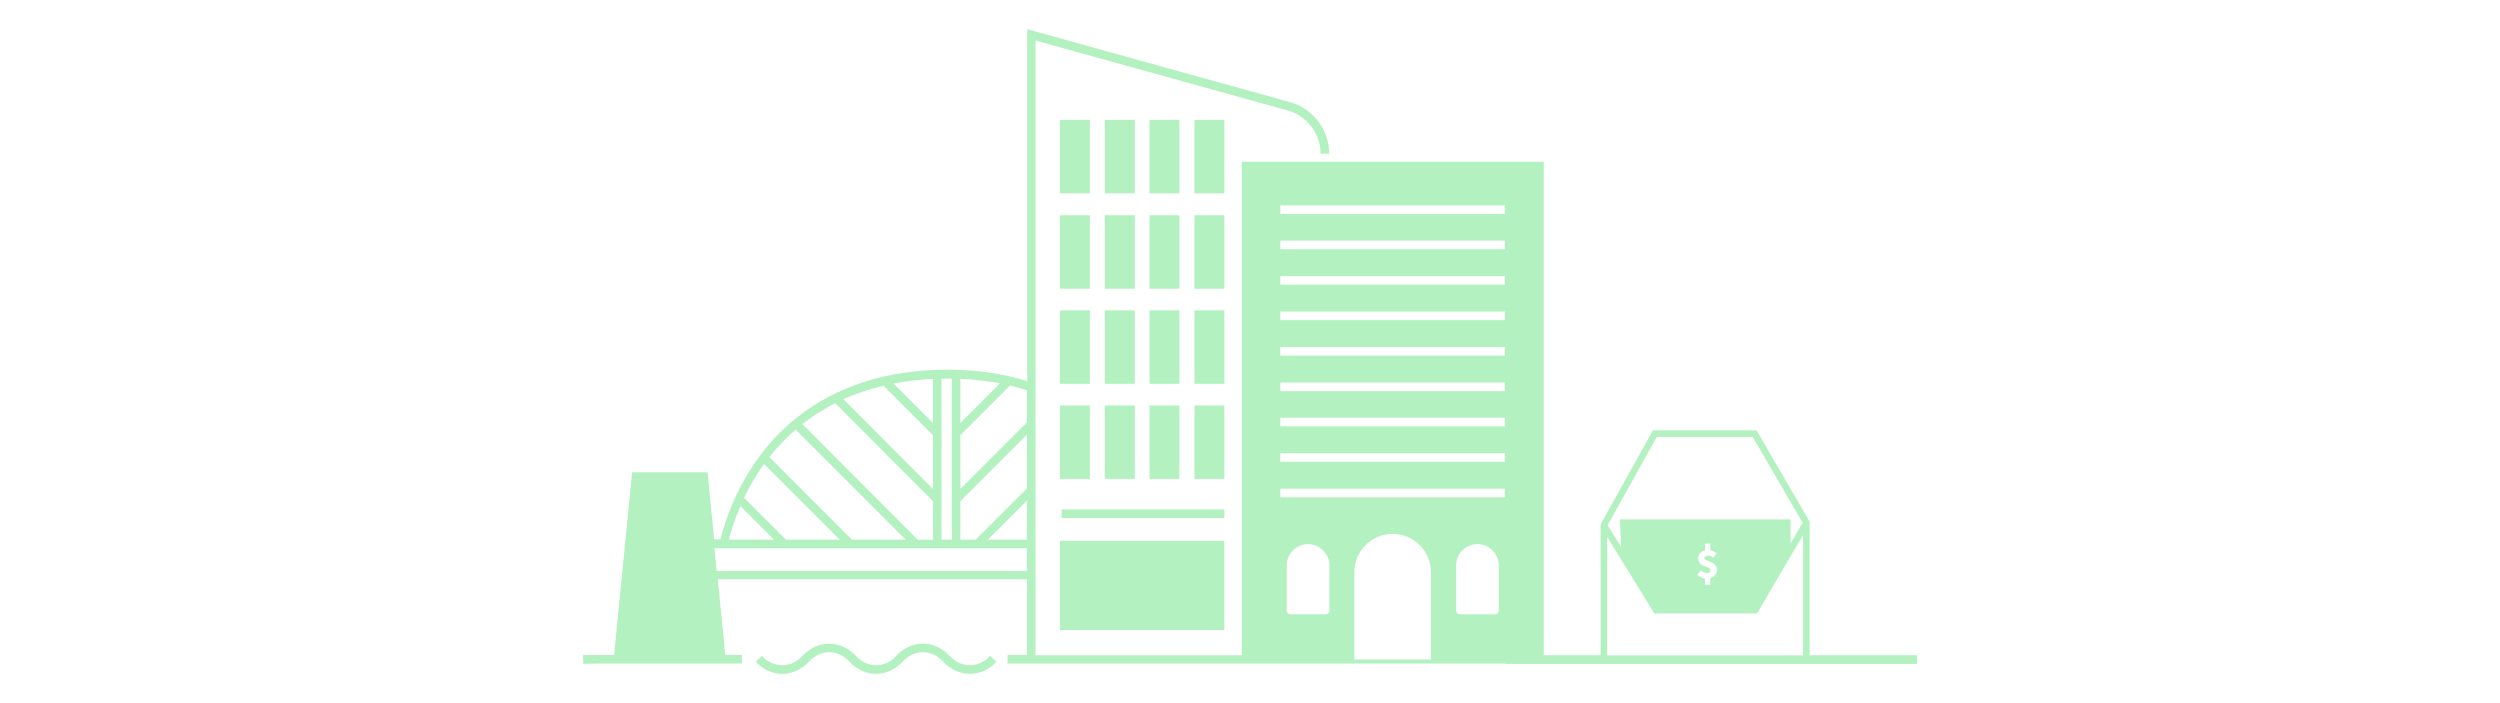 <?xml version="1.0" encoding="UTF-8"?> <svg xmlns="http://www.w3.org/2000/svg" id="Layer_1" data-name="Layer 1" width="985" height="277" viewBox="0 0 985 277"><rect x="417.61" y="159.75" width="11.8" height="28.95" fill="#b3f2c0"></rect><rect x="435.31" y="159.75" width="11.8" height="28.95" fill="#b3f2c0"></rect><rect x="452.9" y="159.75" width="11.8" height="28.95" fill="#b3f2c0"></rect><rect x="470.6" y="159.75" width="11.8" height="28.95" fill="#b3f2c0"></rect><rect x="417.61" y="122.28" width="11.8" height="28.95" fill="#b3f2c0"></rect><rect x="435.31" y="122.28" width="11.8" height="28.95" fill="#b3f2c0"></rect><rect x="452.9" y="122.28" width="11.8" height="28.95" fill="#b3f2c0"></rect><rect x="470.6" y="122.28" width="11.8" height="28.95" fill="#b3f2c0"></rect><rect x="417.61" y="84.81" width="11.8" height="28.95" fill="#b3f2c0"></rect><rect x="435.31" y="84.81" width="11.8" height="28.95" fill="#b3f2c0"></rect><rect x="452.9" y="84.81" width="11.8" height="28.95" fill="#b3f2c0"></rect><rect x="470.6" y="84.81" width="11.8" height="28.95" fill="#b3f2c0"></rect><rect x="417.61" y="47.22" width="11.8" height="28.95" fill="#b3f2c0"></rect><rect x="435.31" y="47.22" width="11.8" height="28.95" fill="#b3f2c0"></rect><rect x="452.9" y="47.22" width="11.8" height="28.95" fill="#b3f2c0"></rect><rect x="470.6" y="47.22" width="11.8" height="28.95" fill="#b3f2c0"></rect><rect x="417.61" y="213.06" width="64.78" height="35.18" fill="#b3f2c0"></rect><rect x="418.27" y="200.72" width="64.13" height="3.39" fill="#b3f2c0"></rect><path d="M382.1,262.11c-2.84,0-5.68-1.31-7.98-3.71-2.84-3.06-6.55-4.81-10.49-4.81s-7.65,1.75-10.49,4.81c-2.18,2.4-5.03,3.71-7.98,3.71s-5.79-1.31-7.98-3.71c-2.84-3.06-6.55-4.81-10.49-4.81s-7.65,1.75-10.49,4.81c-2.18,2.4-5.03,3.71-7.98,3.71s-5.79-1.31-7.98-3.71l-2.51,2.29c2.84,3.06,6.55,4.81,10.49,4.81s7.65-1.75,10.49-4.81c2.18-2.4,5.03-3.71,7.98-3.71s5.79,1.31,7.98,3.71c2.84,3.06,6.55,4.81,10.49,4.81s7.65-1.75,10.49-4.81c2.18-2.4,5.03-3.71,7.98-3.71s5.79,1.31,7.98,3.71c2.84,3.06,6.55,4.81,10.49,4.81s7.65-1.64,10.49-4.81l-2.51-2.29c-2.19,2.4-5.03,3.71-7.98,3.71Z" fill="#b3f2c0"></path><path d="M713,258.16v-52.62l-20.91-35.98h-40.83l-20.62,37.01v51.59h-22.4V63.72h-118.97v194.46h-81.28V15.98l99.31,27.53c7.65,2.08,13,9.18,13,17.04h3.39c0-9.4-6.34-17.81-15.4-20.32l-103.57-28.73V150.13c-9.61-2.95-20.1-4.48-31.24-4.48-23.71,0-43.7,6.34-59.43,18.79-14.53,11.47-24.91,28.08-30.26,48.07h-2.4l-2.62-26.44h-29.72l-7.1,71.99h-12.23l.08,3.49c2.02,0,4.13-.11,6.25-.11h56.26v-3.39h-6.55l-2.95-29.82h121.81v29.82h-7.65v3.39h195.92v.14h162.41v-3.44h-42.29Zm-334.61-108.89c5.35,.22,10.6,.87,15.62,1.75l-15.62,15.62v-17.37Zm-7.43-.11h4.04v63.47h-4.04v-63.47Zm-3.39,.11v17.37l-15.51-15.51c4.92-.98,10.16-1.53,15.51-1.86Zm-19.45,2.73l19.45,19.45v21.19l-35.29-35.4c5.03-2.18,10.27-3.93,15.84-5.24Zm-19.01,6.88l38.46,38.56v15.19h-6.01l-45.45-45.56c4.04-3.06,8.3-5.9,13-8.19Zm-15.62,10.38l43.37,43.37h-21.19l-32.56-32.56c3.17-3.93,6.66-7.54,10.38-10.82Zm-12.45,13.55l29.82,29.82h-21.19l-16.5-16.5c2.29-4.81,4.92-9.18,7.87-13.33Zm-9.29,16.61l13.22,13.22h-17.81c1.2-4.59,2.73-9.07,4.59-13.22Zm112.85,25.56h-122.25l-.87-8.96h123.12v8.96Zm0-12.34h-15.4l15.4-15.4v15.4Zm0-20.21l-20.21,20.21h-6.01v-15.19l26.22-26.22v21.19Zm0-26l-26.22,26.22v-21.19l19.56-19.56c2.29,.55,4.48,1.2,6.66,1.86v12.67Zm119.19,74.18h0c0,.76-.66,1.42-1.42,1.42h-13.98c-.76,0-1.42-.66-1.42-1.42v-17.81c0-4.7,3.82-8.41,8.41-8.41s8.41,3.82,8.41,8.41v17.81Zm39.98,19.23h-30.15v-34.41c0-8.3,6.77-15.08,15.08-15.08s15.08,6.77,15.08,15.08v34.41Zm26.77-19.23c0,.76-.66,1.42-1.42,1.42h-13.98c-.76,0-1.42-.66-1.42-1.42v-17.81c0-4.7,3.82-8.41,8.41-8.41s8.41,3.82,8.41,8.41v17.81Zm2.4-44.68h-88.49v-3.39h88.49v3.39Zm0-13.98h-88.49v-3.39h88.49v3.39Zm0-13.98h-88.49v-3.39h88.49v3.39Zm0-13.87h-88.49v-3.39h88.49v3.39Zm0-13.98h-88.49v-3.39h88.49v3.39Zm0-13.98h-88.49v-3.39h88.49v3.39Zm0-13.98h-88.49v-3.39h88.49v3.39Zm0-13.98h-88.49v-3.39h88.49v3.39Zm0-13.87h-88.49v-3.39h88.49v3.39Zm59.83,87.87h37.83l19.63,33.79-4.74,8.08v-9.42h-67.22l.44,10.91-5.31-8.62,19.35-34.73Zm15.94,54.21l1.41-1.78c.53,.67,1.53,1.18,2.34,1.18,.93,0,1.51-.42,1.51-1.11,0-.6-.51-.88-1.18-1.14l-.95-.37c-1.48-.58-2.78-1.34-2.78-3.24,0-1.6,1.23-2.71,2.74-3.08v-2.67h2.06v2.62c1.04,.19,1.9,.67,2.5,1.28l-1.44,1.65c-.53-.58-1.27-.83-1.9-.83-.81,0-1.44,.32-1.44,1,0,.6,.65,.83,1.25,1.04l.93,.37c1.25,.51,2.73,1.3,2.73,3.22,0,1.65-1.18,2.83-2.64,3.27v2.62h-2.06v-2.48c-1.25-.14-2.27-.65-3.08-1.53Zm41.71,31.81h-77.2v-46.71l18.59,30.22h40.47l18.14-30.96v47.45Z" fill="#b3f2c0"></path></svg> 
